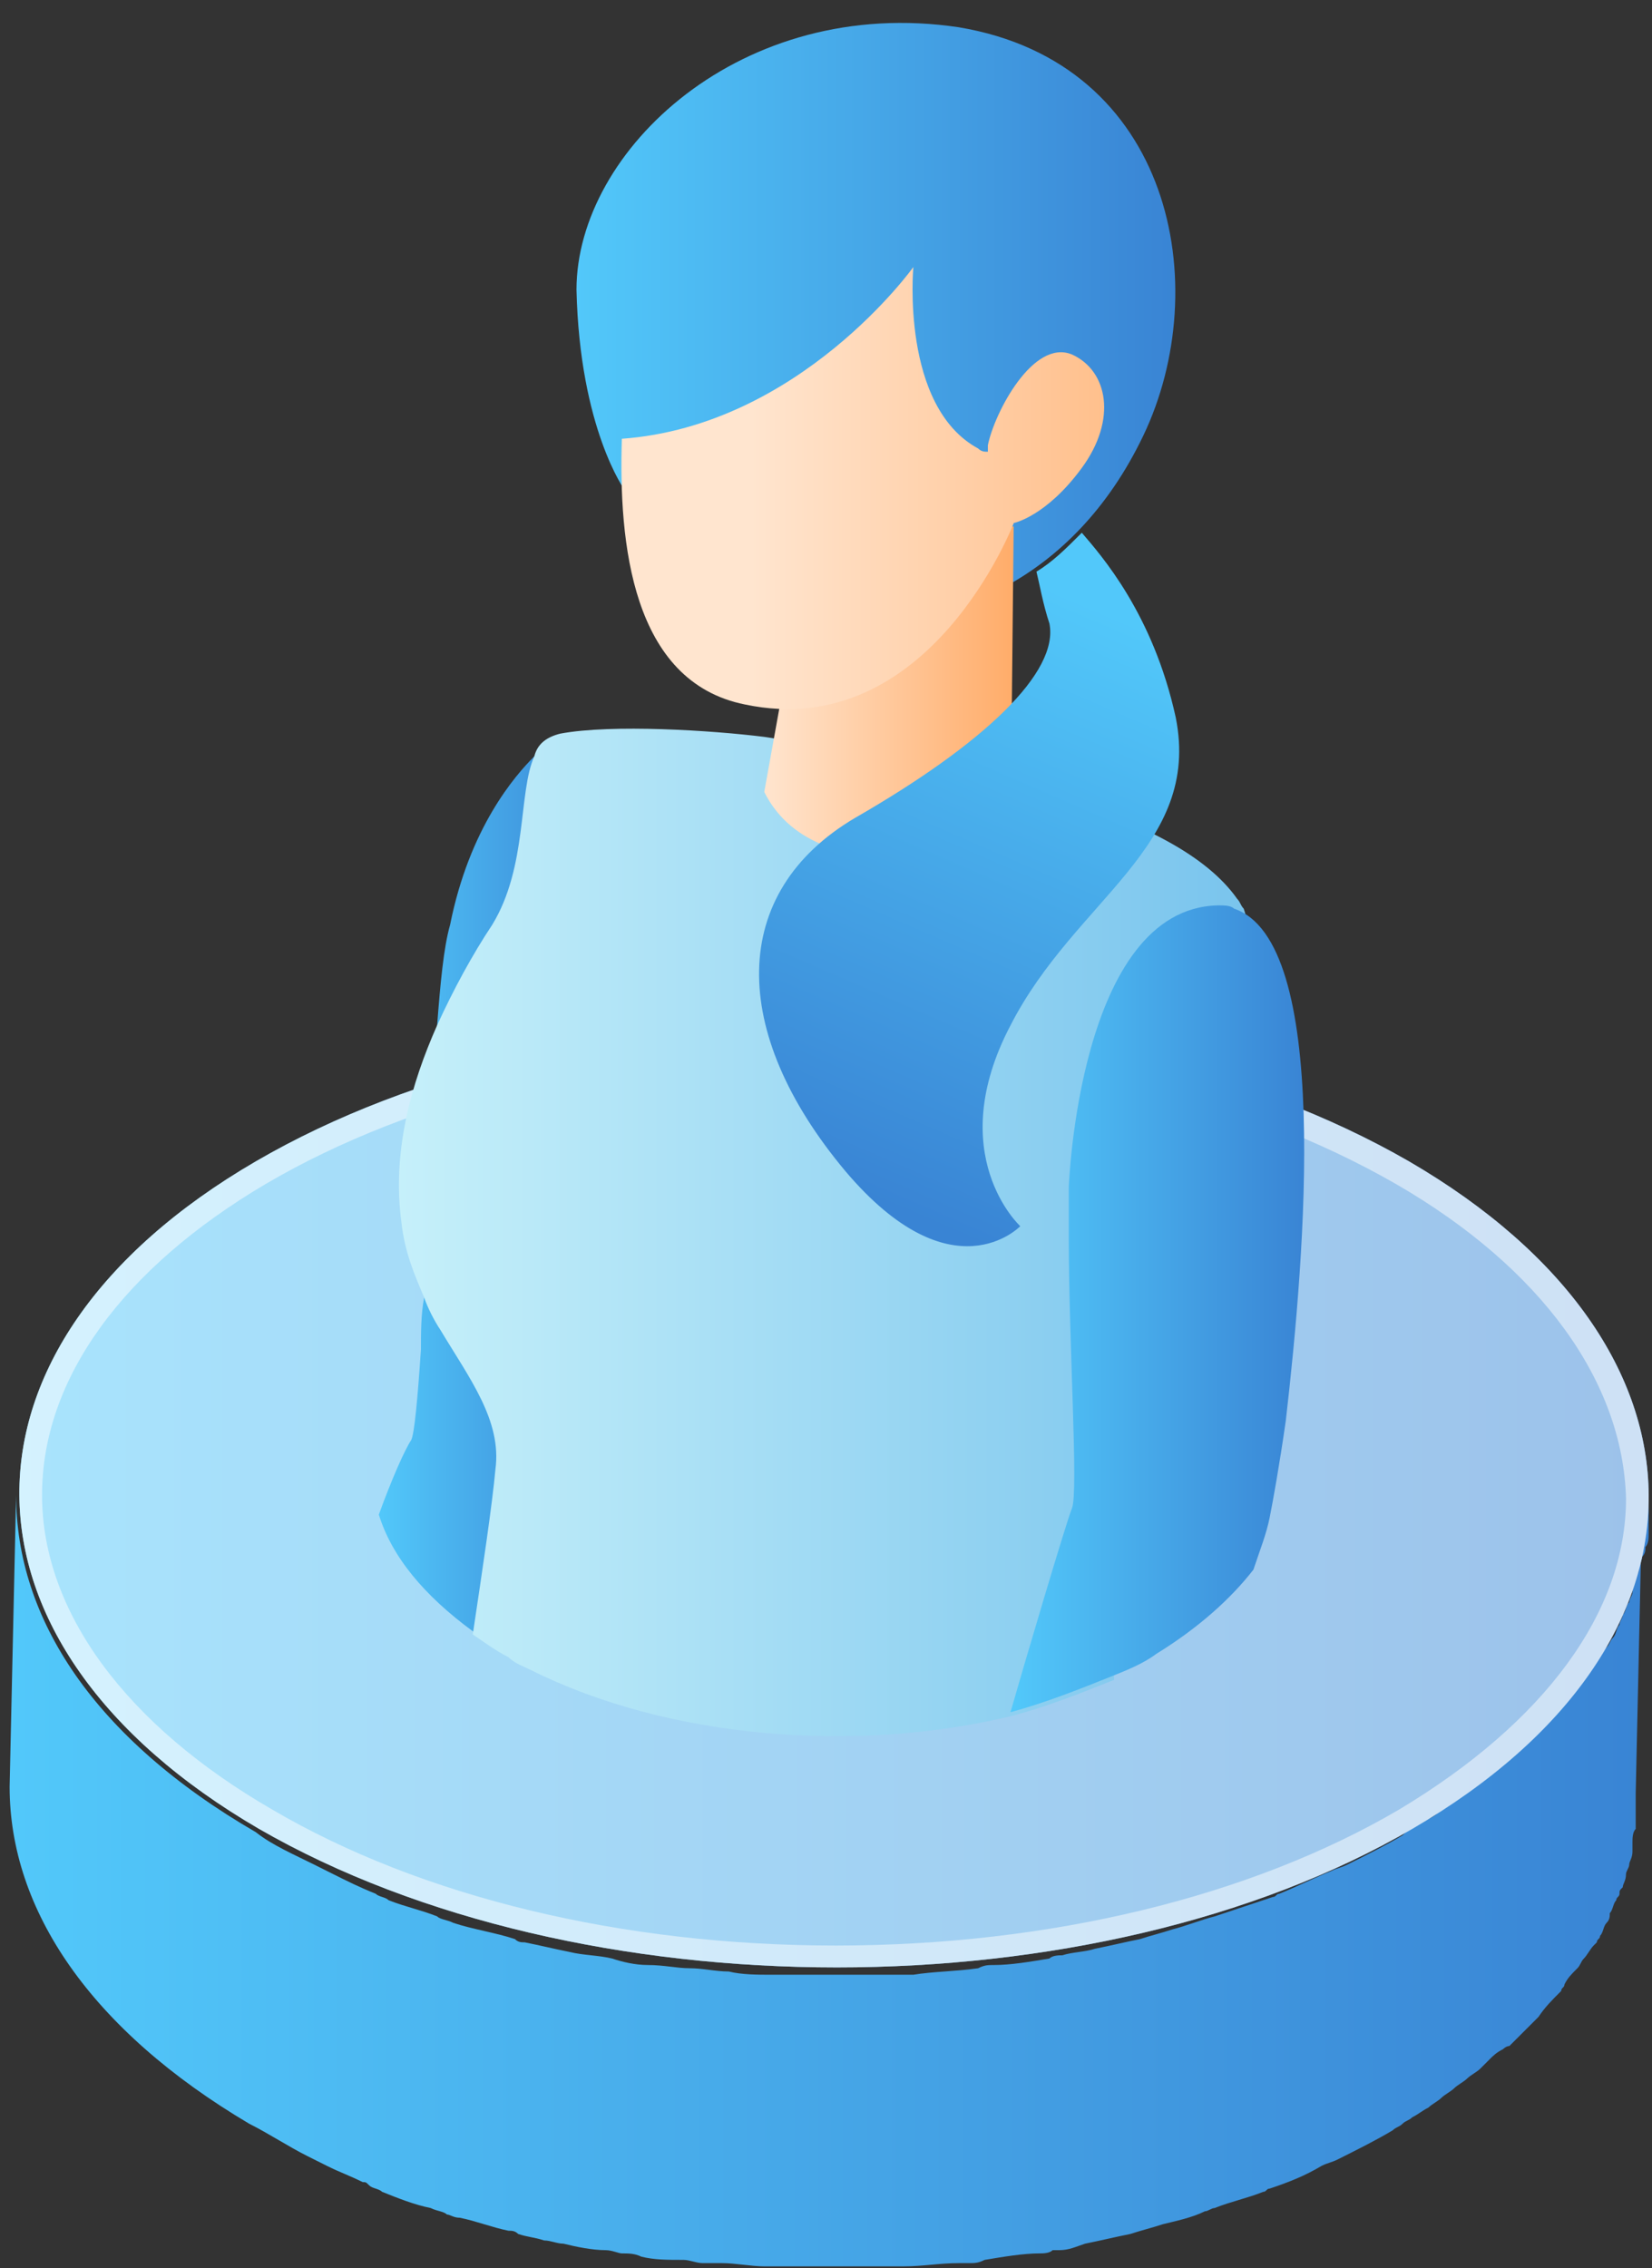 <?xml version="1.0" encoding="UTF-8"?> <svg xmlns="http://www.w3.org/2000/svg" width="51" height="70" viewBox="0 0 51 70" fill="none"><rect x="0" y="0" width="51" height="70" fill="#333333" stroke="none"/> <path d="M50.897 46.642C50.897 46.742 50.897 46.942 50.897 47.042C50.897 47.142 50.897 47.242 50.897 47.342C50.897 47.442 50.897 47.642 50.797 47.742C50.797 47.842 50.797 47.942 50.697 48.042C50.697 48.142 50.597 48.242 50.597 48.442C50.597 48.542 50.497 48.642 50.497 48.742C50.497 48.842 50.397 48.942 50.397 49.142C50.397 49.242 50.297 49.342 50.297 49.442C50.197 49.542 50.197 49.742 50.097 49.842C50.097 49.942 49.997 50.042 49.997 50.142C49.897 50.242 49.897 50.442 49.797 50.542C49.697 50.642 49.697 50.742 49.597 50.842C49.497 50.942 49.397 51.142 49.297 51.242C49.197 51.342 49.197 51.442 49.097 51.542C48.997 51.742 48.897 51.842 48.697 52.042C48.597 52.142 48.597 52.142 48.497 52.242C48.297 52.542 48.097 52.742 47.797 53.042C47.697 53.142 47.697 53.142 47.597 53.242C47.397 53.442 47.197 53.642 46.997 53.842C46.897 53.942 46.797 54.042 46.697 54.142C46.597 54.242 46.497 54.342 46.297 54.442C46.197 54.542 46.097 54.642 45.997 54.742C45.897 54.842 45.697 54.942 45.597 55.042C45.497 55.142 45.397 55.242 45.197 55.342C45.097 55.442 44.897 55.542 44.797 55.642C44.697 55.742 44.497 55.842 44.397 55.942C44.297 56.042 44.097 56.142 43.897 56.242C43.697 56.342 43.497 56.442 43.297 56.642C42.797 56.942 42.197 57.242 41.597 57.542C41.397 57.642 41.297 57.642 41.097 57.742C40.597 57.942 39.997 58.242 39.497 58.442C39.397 58.442 39.397 58.542 39.297 58.542C38.697 58.742 38.097 58.942 37.497 59.142C37.097 59.242 36.597 59.442 36.197 59.542C35.897 59.642 35.497 59.742 35.197 59.842C34.697 59.942 34.297 60.042 33.797 60.142C33.497 60.242 33.097 60.242 32.797 60.342C32.697 60.342 32.497 60.342 32.397 60.442C31.797 60.542 31.197 60.642 30.697 60.642C30.497 60.642 30.397 60.642 30.197 60.742C29.497 60.842 28.797 60.842 28.197 60.942C28.097 60.942 27.897 60.942 27.797 60.942C27.297 60.942 26.897 60.942 26.397 60.942C25.897 60.942 25.497 60.942 24.997 60.942C24.597 60.942 24.197 60.942 23.797 60.942C23.397 60.942 22.897 60.942 22.497 60.842C22.097 60.842 21.697 60.742 21.297 60.742C20.897 60.742 20.497 60.642 19.997 60.642C19.597 60.642 19.197 60.542 18.897 60.442C18.497 60.342 17.997 60.342 17.597 60.242C17.097 60.142 16.697 60.042 16.197 59.942C16.097 59.942 15.997 59.942 15.897 59.842C15.297 59.642 14.597 59.542 13.997 59.342C13.797 59.242 13.597 59.242 13.497 59.142C12.997 58.942 12.497 58.842 11.997 58.642C11.897 58.542 11.697 58.542 11.597 58.442C11.097 58.242 10.697 58.042 10.297 57.842C10.097 57.742 9.897 57.642 9.697 57.542C9.097 57.242 8.397 56.942 7.897 56.542C2.897 53.642 0.497 49.942 0.497 46.142L0.297 55.142C0.297 58.942 2.797 62.642 7.697 65.542C8.297 65.842 8.897 66.242 9.497 66.542C9.697 66.642 9.897 66.742 10.097 66.842C10.497 67.042 10.797 67.142 11.197 67.342C11.297 67.342 11.297 67.342 11.397 67.442C11.497 67.542 11.697 67.542 11.797 67.642C12.297 67.842 12.797 68.042 13.297 68.142C13.497 68.242 13.697 68.242 13.797 68.342C13.897 68.342 13.997 68.442 14.197 68.442C14.697 68.542 15.197 68.742 15.697 68.842C15.797 68.842 15.897 68.842 15.997 68.942C16.297 69.042 16.497 69.042 16.797 69.142C16.997 69.142 17.197 69.242 17.397 69.242C17.797 69.342 18.297 69.442 18.697 69.442C18.897 69.442 19.097 69.542 19.197 69.542C19.397 69.542 19.597 69.542 19.797 69.642C20.197 69.742 20.597 69.742 21.097 69.742C21.297 69.742 21.497 69.842 21.697 69.842C21.897 69.842 22.097 69.842 22.297 69.842C22.697 69.842 23.197 69.942 23.597 69.942C23.797 69.942 23.997 69.942 24.197 69.942C24.397 69.942 24.497 69.942 24.697 69.942C25.197 69.942 25.597 69.942 26.097 69.942C26.297 69.942 26.597 69.942 26.797 69.942C26.997 69.942 27.297 69.942 27.497 69.942C27.597 69.942 27.797 69.942 27.897 69.942C28.497 69.942 28.997 69.842 29.597 69.842C29.697 69.842 29.797 69.842 29.897 69.842C30.097 69.842 30.197 69.842 30.397 69.742C30.997 69.642 31.597 69.542 32.097 69.542C32.197 69.542 32.397 69.542 32.497 69.442C32.597 69.442 32.597 69.442 32.697 69.442C32.997 69.442 33.197 69.342 33.497 69.242C33.997 69.142 34.397 69.042 34.897 68.942C35.197 68.842 35.597 68.742 35.897 68.642C36.297 68.542 36.797 68.442 37.197 68.242C37.297 68.242 37.397 68.142 37.497 68.142C37.997 67.942 38.497 67.842 38.997 67.642C39.097 67.642 39.097 67.542 39.197 67.542C39.797 67.342 40.297 67.142 40.797 66.842C40.997 66.742 41.097 66.742 41.297 66.642C41.897 66.342 42.497 66.042 42.997 65.742C43.097 65.642 43.197 65.642 43.297 65.542C43.397 65.442 43.497 65.442 43.597 65.342C43.797 65.242 43.897 65.142 44.097 65.042C44.197 64.942 44.397 64.842 44.497 64.742C44.597 64.642 44.797 64.542 44.897 64.442C44.997 64.342 45.197 64.242 45.297 64.142C45.397 64.042 45.597 63.942 45.697 63.842C45.797 63.742 45.897 63.642 45.997 63.542C46.097 63.442 46.197 63.342 46.397 63.242C46.397 63.242 46.497 63.142 46.597 63.142L46.697 63.042C46.897 62.842 47.097 62.642 47.297 62.442C47.397 62.342 47.397 62.342 47.497 62.242C47.697 61.942 47.897 61.742 48.197 61.442C48.197 61.342 48.297 61.342 48.297 61.242C48.397 61.042 48.497 60.942 48.697 60.742C48.797 60.642 48.797 60.542 48.897 60.442C48.997 60.342 49.097 60.142 49.197 60.042L49.297 59.942C49.297 59.842 49.397 59.842 49.397 59.742C49.497 59.642 49.497 59.442 49.597 59.342C49.697 59.242 49.697 59.142 49.697 59.042C49.797 58.942 49.797 58.742 49.897 58.642C49.897 58.542 49.997 58.542 49.997 58.442C49.997 58.342 49.997 58.342 50.097 58.242C50.097 58.142 50.197 58.042 50.197 57.842C50.197 57.742 50.297 57.642 50.297 57.542C50.297 57.442 50.397 57.342 50.397 57.142C50.397 57.042 50.397 57.042 50.397 56.942V56.842C50.397 56.742 50.397 56.542 50.497 56.442C50.497 56.342 50.497 56.242 50.497 56.142C50.497 56.042 50.497 55.842 50.497 55.742C50.497 55.642 50.497 55.642 50.497 55.542C50.497 55.442 50.497 55.442 50.497 55.342L50.697 46.342C50.897 46.342 50.897 46.542 50.897 46.642Z" fill="url(#paint0_linear_973_88)"></path> <path d="M43.498 35.841C33.598 30.141 17.698 30.141 7.898 35.841C-1.902 41.541 -1.802 50.741 7.998 56.441C17.898 62.141 33.798 62.141 43.598 56.441C53.398 50.741 53.298 41.541 43.498 35.841Z" fill="url(#paint1_linear_973_88)"></path> <path opacity="0.5" d="M43.498 35.841C33.598 30.141 17.698 30.141 7.898 35.841C-1.902 41.541 -1.802 50.741 7.998 56.441C17.898 62.141 33.798 62.141 43.598 56.441C53.398 50.741 53.298 41.541 43.498 35.841Z" fill="white"></path> <path opacity="0.5" d="M43.498 35.841C33.598 30.141 17.698 30.141 7.898 35.841C-1.902 41.541 -1.802 50.741 7.998 56.441C17.898 62.141 33.798 62.141 43.598 56.441C53.398 50.741 53.298 41.541 43.498 35.841ZM43.198 55.841C38.598 58.541 32.398 60.041 25.798 60.041C19.198 60.041 12.998 58.541 8.398 55.841C3.898 53.241 1.298 49.741 1.298 46.141C1.298 42.541 3.798 39.141 8.198 36.541C12.798 33.841 18.998 32.341 25.598 32.341C32.198 32.341 38.398 33.841 43.098 36.541C47.598 39.141 50.098 42.641 50.198 46.241C50.198 49.741 47.698 53.141 43.198 55.841Z" fill="white"></path> <path d="M18.595 45.041C18.695 45.341 17.295 49.341 16.395 51.441C16.195 51.341 15.895 51.241 15.695 51.041C15.295 50.841 14.895 50.541 14.595 50.341C13.095 49.241 12.095 48.041 11.695 46.741C12.095 45.641 12.495 44.741 12.695 44.441C12.795 44.241 12.895 43.141 12.995 41.641C12.995 41.141 12.995 40.541 13.095 40.041C13.195 37.441 13.295 34.241 13.495 31.641C13.595 30.341 13.695 29.241 13.895 28.541C14.495 25.541 15.895 23.941 16.495 23.341C16.695 23.141 16.795 23.041 16.795 23.041C16.795 23.041 17.695 29.041 17.895 29.941C18.095 30.841 17.895 33.341 18.095 33.841C18.195 34.241 18.295 36.441 18.395 38.241C18.395 38.741 18.395 39.241 18.495 39.641C18.495 41.341 18.495 44.641 18.595 45.041Z" fill="url(#paint2_linear_973_88)"></path> <path d="M36.095 39.741C35.295 42.341 34.495 44.641 34.395 45.941C34.195 47.341 34.295 49.641 34.395 51.841C33.395 52.241 32.395 52.641 31.295 52.941C26.395 54.141 20.595 53.641 16.395 51.541C16.195 51.441 15.895 51.341 15.695 51.141C15.295 50.941 14.895 50.641 14.595 50.441C14.895 48.441 15.195 46.441 15.295 45.341C15.495 43.841 14.495 42.541 13.595 41.041C13.395 40.741 13.195 40.341 13.095 40.041C12.795 39.341 12.495 38.641 12.395 37.741C12.095 35.541 12.695 33.441 13.495 31.641C13.995 30.541 14.595 29.441 15.195 28.541C16.295 26.741 15.995 24.441 16.495 23.341C16.595 22.941 16.895 22.741 17.295 22.641C18.895 22.341 21.995 22.541 23.595 22.741C30.195 23.741 36.295 25.041 38.195 27.741C38.295 27.841 38.295 27.941 38.395 28.041C39.095 30.041 37.495 35.241 36.095 39.741Z" fill="url(#paint3_linear_973_88)"></path> <path d="M19.297 15.141C19.297 15.141 17.897 13.241 17.797 8.941C17.797 4.641 22.897 -0.159 29.597 0.841C36.197 1.941 37.497 8.841 35.297 13.441C33.097 18.041 29.197 19.241 26.797 19.141C24.397 19.241 20.197 16.841 19.297 15.141Z" fill="url(#paint4_linear_973_88)"></path> <path d="M31.294 16.241L31.194 25.941C31.194 25.941 25.294 27.841 23.594 24.441L24.694 18.341L31.294 16.241Z" fill="url(#paint5_linear_973_88)"></path> <path d="M33.397 14.441C32.297 15.941 31.297 16.141 31.297 16.141C31.297 16.141 28.697 22.941 22.997 21.741C19.497 21.041 19.097 16.741 19.197 13.541C24.697 13.141 28.197 8.241 28.197 8.241C28.197 8.241 27.797 12.541 30.197 13.841C30.297 13.941 30.397 13.941 30.497 13.941C30.497 13.941 30.497 13.841 30.497 13.741C30.697 12.741 31.897 10.441 33.097 10.941C34.197 11.441 34.497 12.941 33.397 14.441Z" fill="url(#paint6_linear_973_88)"></path> <path d="M31.497 37.841C31.497 37.841 29.397 40.041 26.097 36.141C22.497 31.841 22.497 27.541 26.397 25.241C30.397 22.941 32.697 20.741 32.397 19.241C32.197 18.641 32.097 18.041 31.997 17.641C32.497 17.341 32.897 16.941 33.397 16.441C33.997 17.141 35.597 18.941 36.297 22.141C37.097 26.141 33.197 27.741 31.197 31.641C29.097 35.641 31.497 37.841 31.497 37.841Z" fill="url(#paint7_linear_973_88)"></path> <path d="M39.695 43.841C39.495 45.241 39.295 46.341 39.195 46.841C39.095 47.341 38.895 47.841 38.695 48.441C37.995 49.341 36.995 50.241 35.695 51.041C35.295 51.341 34.795 51.541 34.295 51.741C33.295 52.141 32.295 52.541 31.195 52.841C31.595 51.441 32.895 47.041 33.095 46.541C33.295 46.041 32.995 41.441 32.995 38.241C32.995 37.641 32.995 37.141 32.995 36.641C32.995 36.641 33.295 28.041 37.595 27.941C37.795 27.941 37.995 27.941 38.095 28.041C41.095 29.041 40.295 38.641 39.695 43.841Z" fill="url(#paint8_linear_973_88)"></path> <defs> <linearGradient id="paint0_linear_973_88" x1="0.398" y1="57.855" x2="50.907" y2="57.855" gradientUnits="userSpaceOnUse"> <stop stop-color="#52C8FA"></stop> <stop offset="1" stop-color="#3984D4"></stop> </linearGradient> <linearGradient id="paint1_linear_973_88" x1="0.57" y1="46.129" x2="50.908" y2="46.129" gradientUnits="userSpaceOnUse"> <stop stop-color="#52C8FA"></stop> <stop offset="1" stop-color="#3984D4"></stop> </linearGradient> <linearGradient id="paint2_linear_973_88" x1="11.709" y1="37.203" x2="18.551" y2="37.203" gradientUnits="userSpaceOnUse"> <stop stop-color="#52C8FA"></stop> <stop offset="1" stop-color="#3984D4"></stop> </linearGradient> <linearGradient id="paint3_linear_973_88" x1="12.206" y1="37.977" x2="38.504" y2="37.977" gradientUnits="userSpaceOnUse"> <stop stop-color="#C6F0FA"></stop> <stop offset="1" stop-color="#79C4ED"></stop> </linearGradient> <linearGradient id="paint4_linear_973_88" x1="17.797" y1="9.966" x2="36.266" y2="9.966" gradientUnits="userSpaceOnUse"> <stop stop-color="#52C8FA"></stop> <stop offset="1" stop-color="#3984D4"></stop> </linearGradient> <linearGradient id="paint5_linear_973_88" x1="23.581" y1="21.299" x2="31.3" y2="21.299" gradientUnits="userSpaceOnUse"> <stop stop-color="#FFE5CF"></stop> <stop offset="1" stop-color="#FFAC69"></stop> </linearGradient> <linearGradient id="paint6_linear_973_88" x1="23.199" y1="15.118" x2="39.917" y2="15.118" gradientUnits="userSpaceOnUse"> <stop stop-color="#FFE5CF"></stop> <stop offset="1" stop-color="#FFAC69"></stop> </linearGradient> <linearGradient id="paint7_linear_973_88" x1="33.812" y1="18.727" x2="26.061" y2="36.608" gradientUnits="userSpaceOnUse"> <stop stop-color="#52C8FA"></stop> <stop offset="1" stop-color="#3984D4"></stop> </linearGradient> <linearGradient id="paint8_linear_973_88" x1="31.289" y1="40.401" x2="40.287" y2="40.401" gradientUnits="userSpaceOnUse"> <stop stop-color="#52C8FA"></stop> <stop offset="1" stop-color="#3984D4"></stop> </linearGradient> </defs> </svg> 